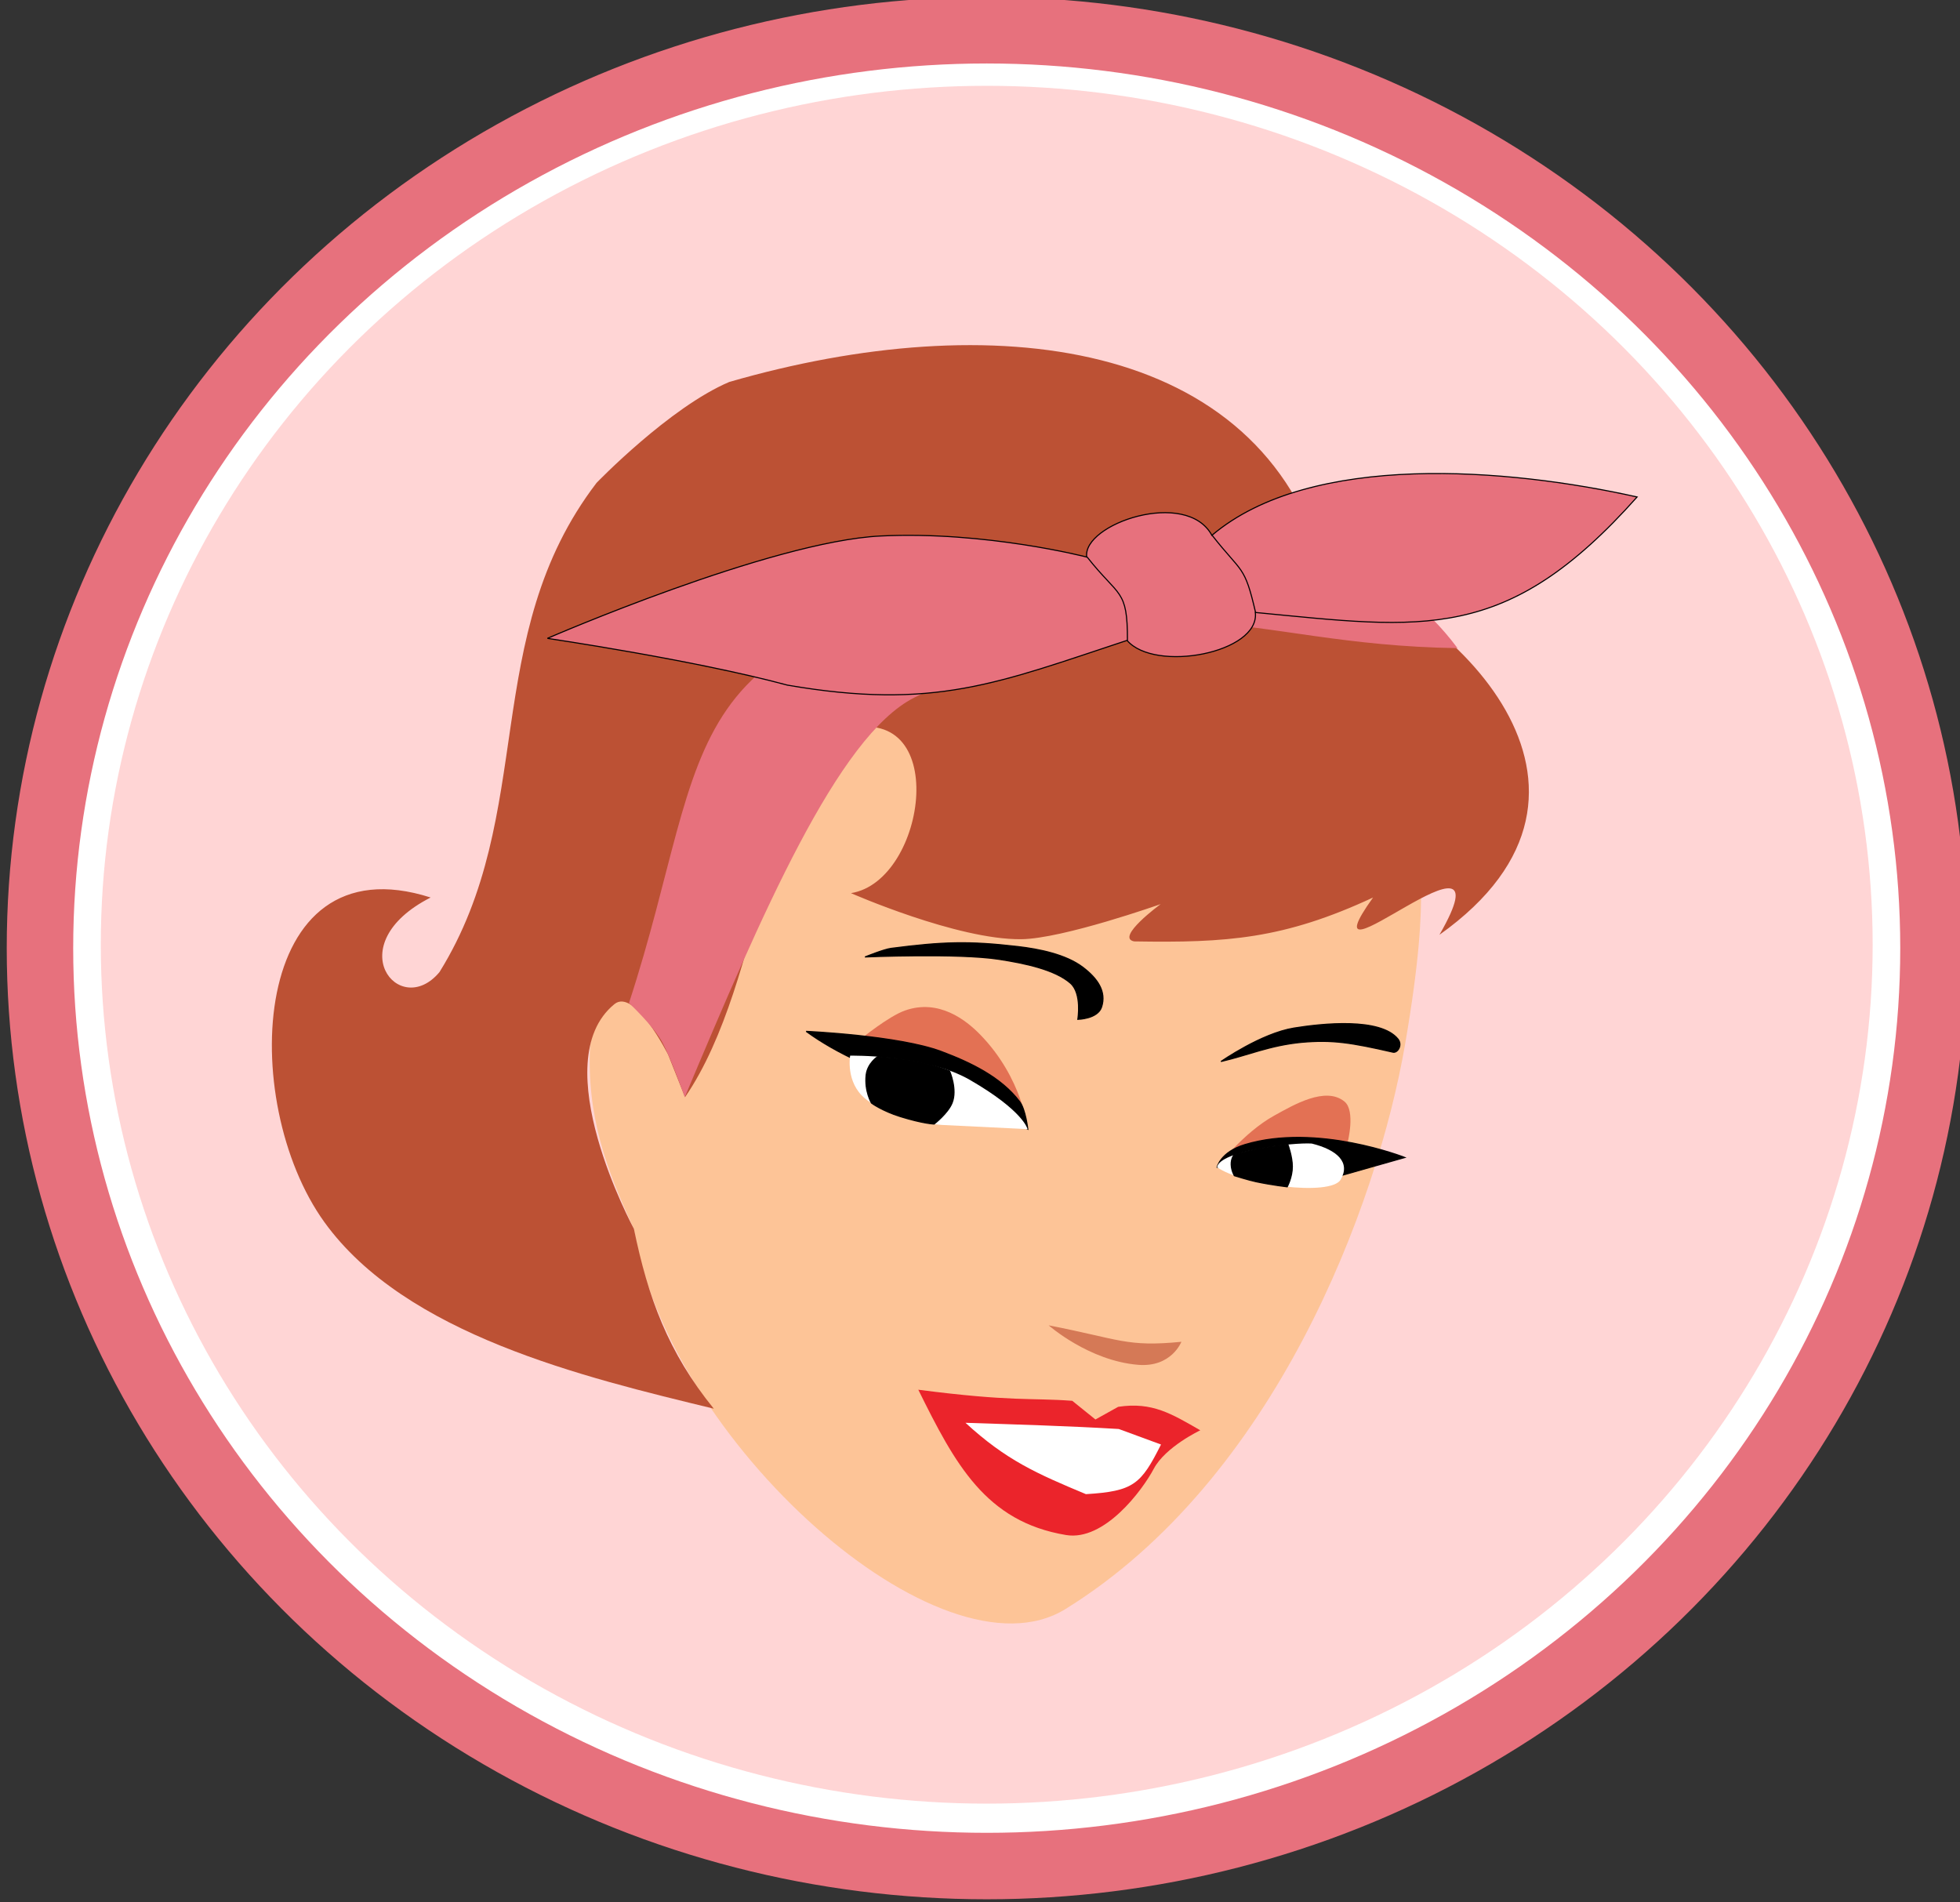 <?xml version="1.0" encoding="UTF-8" standalone="no"?>
<svg
   xmlns:dc="http://purl.org/dc/elements/1.1/"
   xmlns:cc="http://creativecommons.org/ns#"
   xmlns:rdf="http://www.w3.org/1999/02/22-rdf-syntax-ns#"
   xmlns:svg="http://www.w3.org/2000/svg"
   xmlns="http://www.w3.org/2000/svg"
   id="svg5457"
   viewBox="0 0 630.28 611.72"
   version="1.1"
   height="611.72mm"
   width="630.28mm">
  <rect x="0" y="0" width="630.28" height="611.72" fill="#333333" stroke="none"/>
  <defs
     id="defs5461" />
  <g
     id="g5455"
     transform="translate(1459.6 327.09)">
    <g
       id="g5411">
      <ellipse
         style="fill:#ffffff;stroke:#e7717d;stroke-width:21.373;stroke-miterlimit:4;stroke-dasharray:none"
         id="ellipse5397"
         ry="295.17"
         rx="304.45"
         cy="-22.195"
         cx="-1142.297" />
      <ellipse
         style="fill:#ffd5d5;stroke-width:21.373;stroke-miterlimit:4;stroke-dasharray:none"
         id="ellipse5399"
         ry="276.2"
         rx="284.89"
         cy="-23.297"
         cx="-1142.297" />
      <path
         style="fill:#fdc497;stroke-width:1.325"
         id="path5401"
         d="m -1116.924,190.298 c 67.257,-41.682 100.199,-129.557 109.16,-181.581 8.961,-52.023 3.401,-57.527 4.024,-83.808 l -91.051,-31.926 -126.766,1.995 -8.552,14.965 -8.552,35.419 -6.036,66.847 c 0,0 -8.752,-19.569 -17.103,-18.458 -5.798,0.771 -8.049,15.464 -8.049,15.464 -1.081,22.341 5.023,39.258 14.085,58.865 10.687,67.95 98.777,147.054 138.837,122.22 z" />
      <path
         style="fill:#bc5134;stroke-width:1.325"
         id="path5403"
         d="m -1244.689,12.204 5.376,13.522 c 26.006,-37.88 26.552,-110.535 50.51,-117.818 35.262,-10.72 27.393,48.307 2.845,52.207 0,0 34.177,15.055 54.779,14.815 13.401,-0.156 44.819,-11.288 44.819,-11.288 0,0 -14.736,10.797 -8.537,11.993 29.762,0.496 48.114,-0.74 76.832,-14.11 -24.243,33.802 45.655,-30.166 21.342,11.993 66.105,-47.005 2.988,-106.249 -36.993,-117.818 -20.569,-74.312 -107.276,-84.291 -191.367,-59.967 -19.275,8.178 -42.684,32.453 -42.684,32.453 -37.864,49.513 -18.933,106.447 -50.51,157.322 -12.924,15.503 -32.54,-8.844 -2.846,-23.986 -58.342,-18.681 -62.165,65.613 -34.148,104.413 26.117,36.167 83.329,49.826 125.208,59.967 -14.733,-18.133 -21.156,-35.812 -25.691,-57.829 0,0 -29.048,-53.697 -6.26,-72.269 6.524,-5.317 17.327,16.397 17.327,16.397 z" />
      <path
         style="fill:#eb242b;stroke-width:1.325"
         id="path5405"
         d="m -1114.795,123.364 7.459,6.009 7.306,-4.07 c 10.979,-1.676 17.216,2.281 26.41,7.545 0,0 -11.205,5.302 -14.947,12.354 -3.743,7.052 -15.947,23.385 -28.24,21.322 -25.818,-4.301 -35.648,-22.766 -47.494,-46.722 30.063,3.901 36.163,2.567 49.506,3.563 z" />
      <path
         style="fill:#ffffff;stroke-width:1.325"
         id="path5407"
         d="m -1149.131,130.435 c 13.087,12.03 22.882,16.329 38.734,22.948 15.42,-0.936 17.715,-3.209 24.146,-15.963 l -13.582,-4.989 c -16.419,-0.987 -32.861,-1.443 -49.298,-1.995 z" />
      <path
         style="fill:#e37154;stroke-width:1.325"
         id="path5409"
         d="m -1182.803,7.03 c 0,0 8.899,-7.291 14.228,-9.171 10.836,-3.824 19.572,3.02 24.187,7.76 13.701,14.073 15.264,30.384 15.264,30.384 z" />
    </g>
    <path
       style="stroke:#000000;stroke-width:0.351px"
       id="path5413"
       d="m -1200.37,4.561 c 0,0 29.792,1.337 43.505,6.489 9.371,3.521 19.254,8.235 25.23,16.213 1.824,2.435 2.553,8.74 2.553,8.74 -22.733,-12.117 -50.37,-16.19 -71.287,-31.442 z" />
    <path
       style="fill:#ffffff;stroke-width:1.325"
       id="path5415"
       d="m -1129.168,36.003 -27.581,-1.35 c 0,0 -15.627,-1.084 -24.649,-8.481 -6.355,-5.211 -4.822,-13.792 -4.822,-13.792 0,0 24.175,-0.488 38.526,7.805 17.302,9.999 18.526,15.818 18.526,15.818 z" />
    <path
       style="stroke:#000000;stroke-width:0.351px"
       id="path5417"
       d="m -1177.346,12.674 c 0,0 -3.329,2.123 -3.735,5.997 -0.544,5.186 1.69,8.907 1.69,8.907 -0.181,-0.055 3.466,2.578 9.284,4.388 7.391,2.299 10.902,2.403 10.902,2.403 0,0 4.427,-3.42 5.78,-6.79 1.759,-4.38 -0.8,-10.23 -0.8,-10.23 0,0 -5.407,-2.227 -11.581,-3.32 -3.813,-0.675 -11.54,-1.354 -11.54,-1.354 z" />
    <path
       style="fill:#e37154;stroke-width:1.325"
       id="path5419"
       d="m -1068.214,48.247 c 0,0 8.449,-11.121 18.361,-16.587 6.117,-3.373 16.524,-9.571 22.637,-4.49 3.536,2.94 1.006,12.97 1.006,12.97 z" />
    <path
       style="stroke:#000000;stroke-width:0.351px"
       id="path5421"
       d="m -1068.214,48.247 c 0,0 1.064,-4.894 8.92,-7.267 23.229,-7.016 51.452,4.147 51.452,4.147 l -20.691,5.868 z" />
    <path
       style="fill:#ffffff;stroke-width:1.325"
       id="path5423"
       d="m -1068.214,48.247 c 7.909,5.696 36.531,9.491 39.74,3.991 3.209,-5.5 -1.059,-9.56 -9.306,-11.599 -6.114,-0.391 -29.578,2.308 -30.435,7.608 z" />
    <path
       style="stroke:#000000;stroke-width:0.351px"
       id="path5425"
       d="m -1045.456,40.923 c 0,0 1.438,3.817 1.442,7.148 0,3.431 -1.655,6.488 -1.655,6.488 0,0 -4.865,-0.552 -10.032,-1.644 -2.367,-0.5 -6.968,-1.936 -6.968,-1.936 0,0 -0.953,-1.54 -1.02,-3.581 -0.065,-2.002 0.96,-3.222 0.96,-3.222 0,0 5.46,-1.423 7.914,-1.91 3.304,-0.656 9.358,-1.341 9.358,-1.341 z" />
    <path
       style="fill:#d57956;stroke-width:1.325"
       id="path5427"
       d="m -1122.381,99.098 c 23.012,4.479 24.995,7.029 42.684,5.291 0,0 -3.189,8.271 -13.873,7.408 -15.9,-1.285 -28.812,-12.699 -28.812,-12.699 z" />
    <path
       style="stroke:#000000;stroke-width:0.351px"
       id="path5429"
       d="m -1173.087,-22.123 c 16.738,-2.168 25.04,-2.409 40.713,-0.598 6.919,0.8 15.533,2.526 21.003,6.683 4.624,3.514 7.654,7.731 6.012,12.771 -1.26,3.866 -7.647,3.966 -7.647,3.966 0,0 1.393,-8.336 -2.369,-11.625 -4.995,-4.367 -14.661,-6.394 -22.983,-7.676 -13.255,-2.042 -43.089,-0.757 -43.089,-0.757 0,0 6.07,-2.469 8.359,-2.765 z" />
    <path
       style="stroke:#000000;stroke-width:0.351px"
       id="path5431"
       d="m -1010.054,7.03 c 1.571,1.93 -0.12,4.572 -1.601,4.233 -13.544,-3.098 -19.497,-4.036 -29.346,-3.175 -10.371,1.001 -17.282,4.174 -25.967,6.173 0,0 12.929,-9.052 23.477,-10.759 8.956,-1.449 27.737,-3.475 33.436,3.527 z" />
    <path
       style="fill:#e7717d;stroke-width:1.325"
       id="path5433"
       d="m -1257.332,-4.535 c 0,0 7.927,7.361 10.787,12.759 2.951,5.571 7.142,17.502 7.142,17.502 24.535,-58.344 49.224,-116.087 73.783,-128.472 83.659,-42.189 102.814,-16.939 174.718,-15.925 -21.771,-29.033 -42.91,-25.626 -68.764,-36.242 l -61.167,16.254 c -125.688,11.49 -108.861,49.596 -136.508,134.12 z" />
    <g
       style="stroke:#000000;stroke-width:0.265px"
       transform="matrix(1.331,0,0,1.32,384.309,92.819)"
       id="g5441">
      <path
         style="fill:#e7717d"
         id="path5435"
         d="m -1253.1,-162.6 c 0,0 35.47,5.253 57.979,11.392 35.463,6.164 50.872,-0.509 82.062,-10.896 6.722,7.918 32.1,3.077 30.994,-6.804 40.666,3.934 60.653,7.662 92.234,-28.135 -30.998,-7.001 -78.798,-11.092 -102.73,9.344 -6.163,-11.472 -31.357,-2.75 -30.238,5.292 0,0 -24.398,-6.373 -49.808,-5.13 -26.546,1.298 -80.498,24.939 -80.498,24.939 z" />
      <path
         style="fill:none"
         id="path5437"
         d="m -1122.7,-182.41 c 7.729,9.937 9.768,7.614 9.736,20.303" />
      <path
         style="fill:none"
         id="path5439"
         d="m -1092.5,-187.7 c 7.278,9.365 7.804,7.096 10.492,18.791" />
    </g>
    <ellipse
       fill="none"
       stroke-opacity="0"
       id="ellipse5453"
       ry="276.2"
       rx="284.89"
       cy="-445.24"
       cx="-290.29" />
  </g>
</svg>
